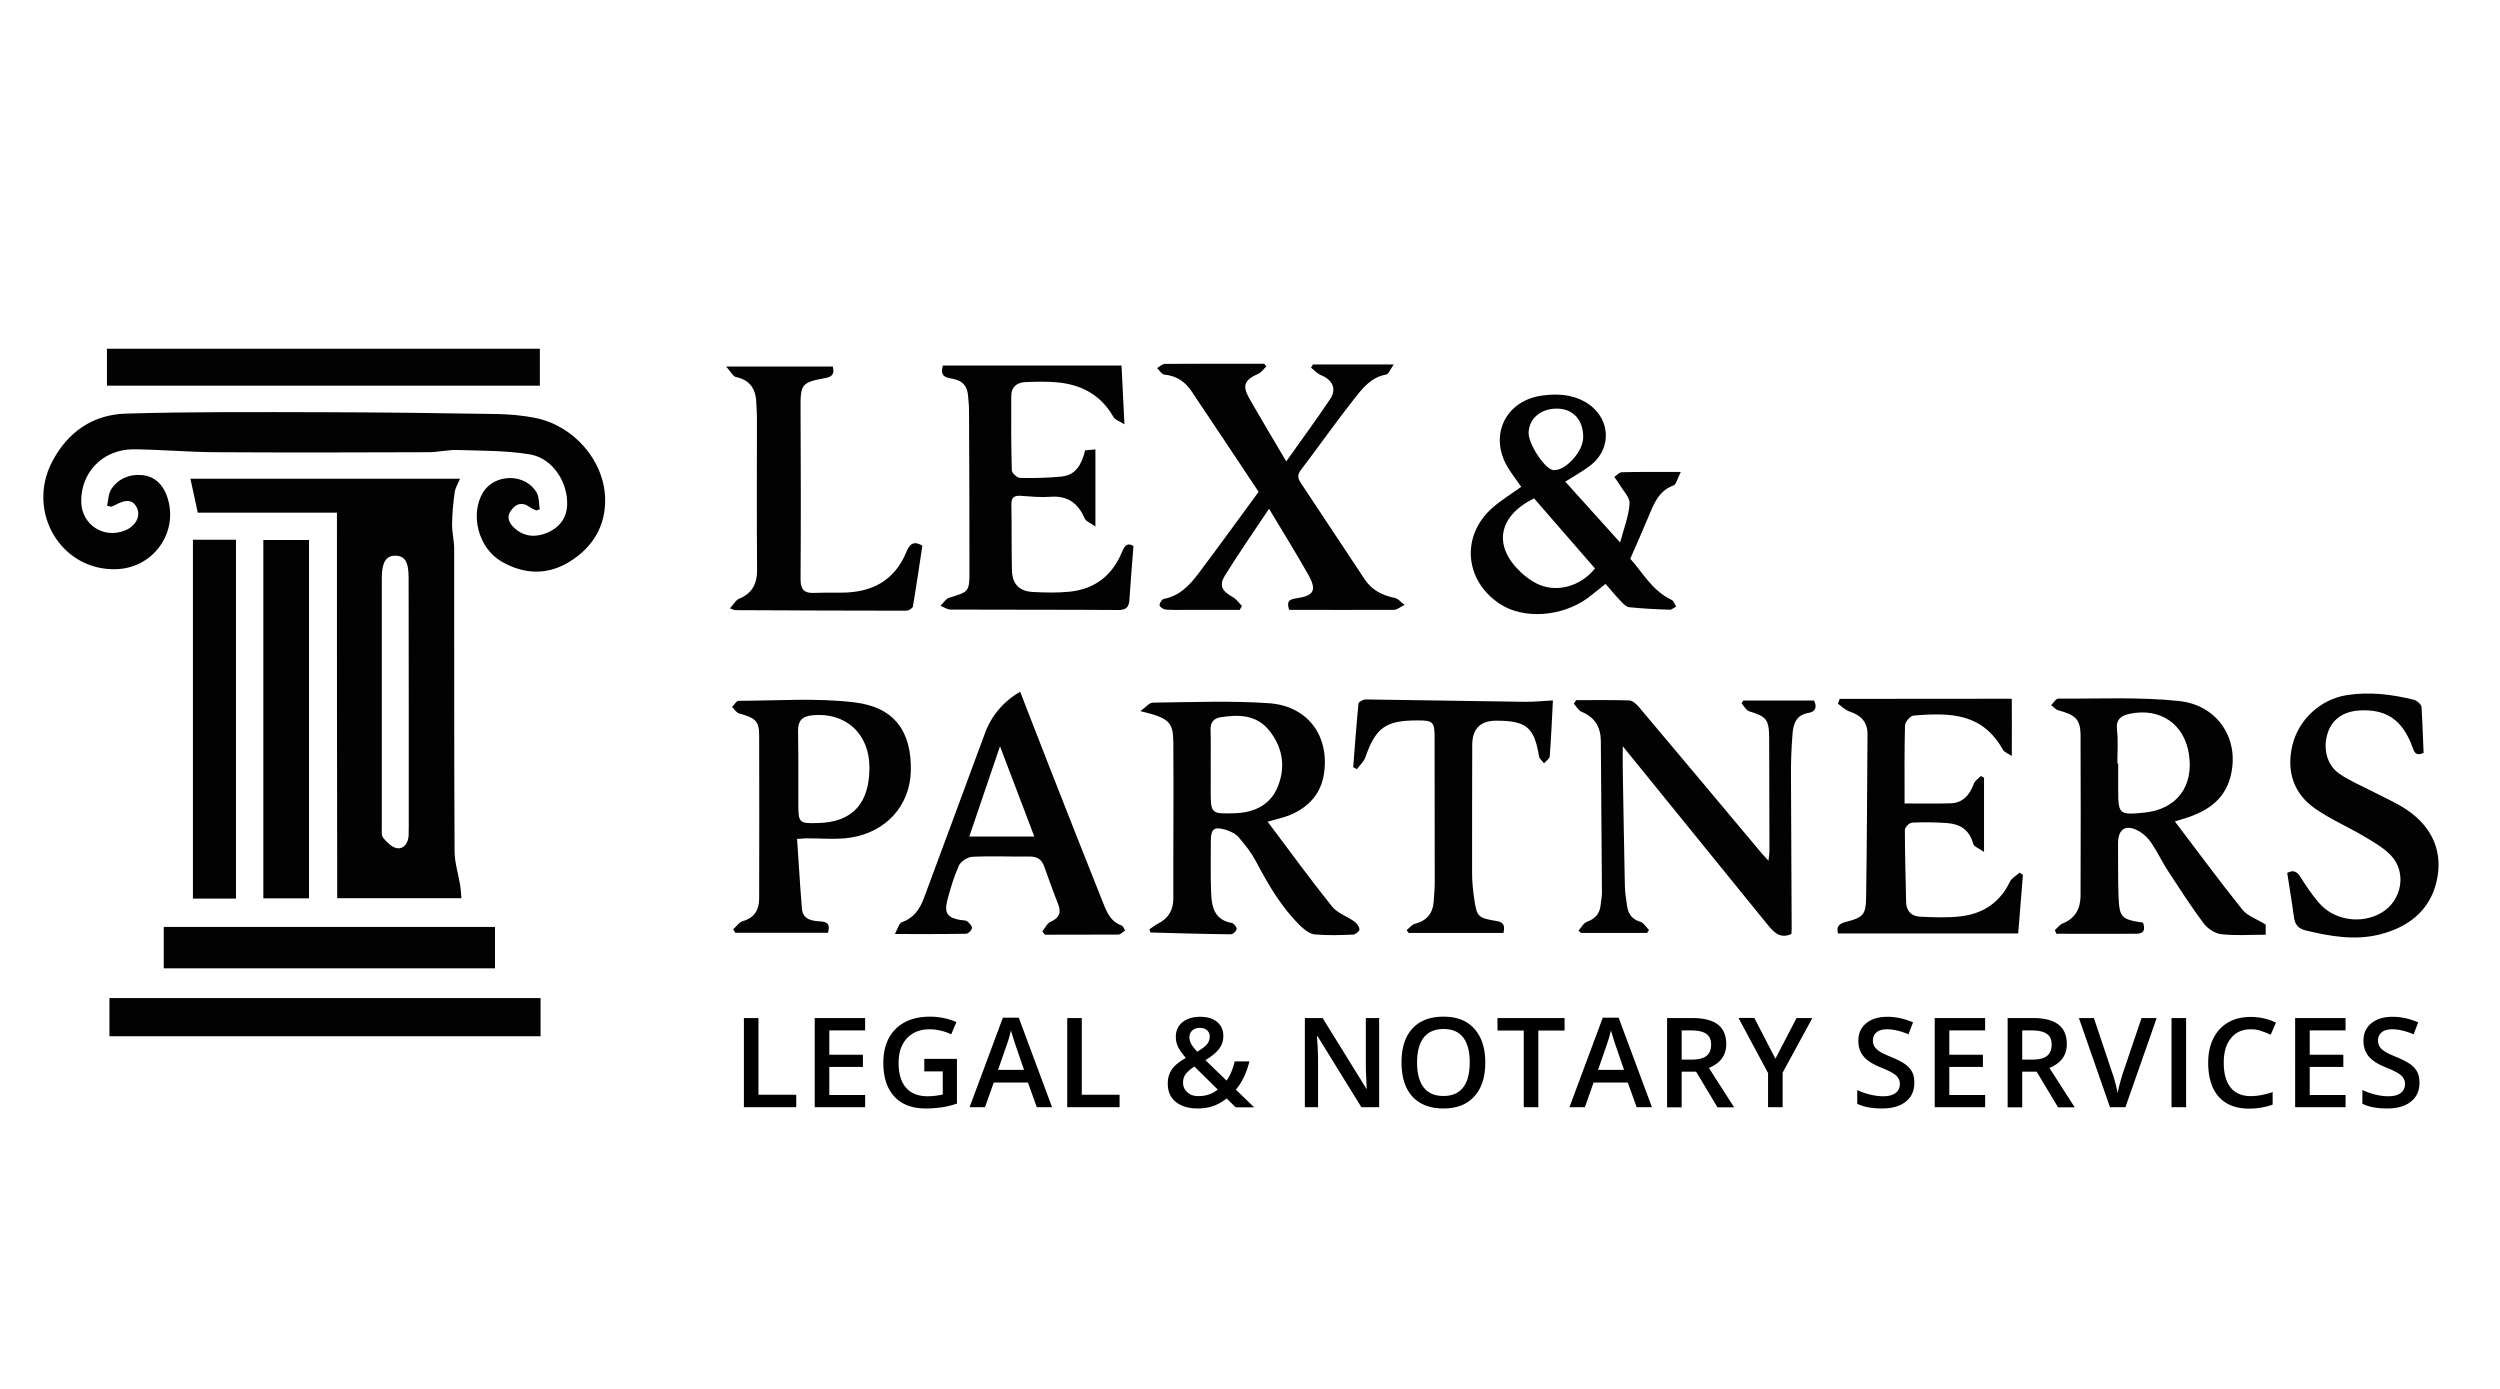 <svg xmlns="http://www.w3.org/2000/svg" id="_Слой_2" data-name="Слой_2" version="1.1" viewBox="0 0 180 100"><defs><style>.st0{fill:#020202}</style></defs><path d="M24.26 36.91H14.24l-.53-2.44h19.41c-.14.35-.34.65-.38.97-.11.76-.18 1.53-.19 2.3-.01.59.15 1.18.15 1.77.01 7.26-.01 14.52.03 21.78 0 .81.27 1.63.4 2.44.05.29.06.59.09.94h-8.94c-.02-9.21-.02-18.43-.02-27.76Zm5.17 13.76c0-3.03 0-6.06-.01-9.1 0-1.13-.28-1.56-.98-1.56-.65 0-.95.5-.95 1.59v17.95c0 .27-.04.61.1.78.27.31.63.69 1 .74.51.07.79-.38.83-.9.01-.22.01-.43.01-.65v-8.85Z" class="st0"/><path d="M7.71 36.42c.09-.4.09-.86.29-1.18.49-.76 1.29-1.1 2.16-1.04.91.06 1.54.63 1.85 1.49.92 2.54-.9 5.19-3.61 5.29-3.98.15-6.53-4.1-4.65-7.73 1.12-2.15 2.94-3.4 5.31-3.47 4.76-.14 9.53-.11 14.3-.1 4.15.01 8.29.06 12.44.13.91.02 1.84.1 2.74.28 2.75.55 4.96 3.04 5.03 5.81.05 1.94-.88 3.5-2.54 4.53-1.62 1.01-3.31.93-4.92 0-1.67-.96-2.29-3.4-1.33-4.98.84-1.38 3.09-1.38 3.87.04.18.33.15.79.21 1.19-.09.02-.17.05-.26.07-.16-.08-.34-.15-.49-.26-.54-.38-.98-.21-1.32.27-.36.5-.11.94.27 1.28.7.63 1.54.66 2.36.31s1.35-1 1.41-1.92c.1-1.66-1.02-3.43-2.66-3.71-1.71-.29-3.49-.26-5.23-.32-.7-.02-1.4.16-2.1.16-5.1.02-10.19.03-15.29 0-1.97-.01-3.95-.19-5.92-.21-2.21-.01-3.83 1.66-3.78 3.8.04 1.64 1.63 2.67 3.16 2.04.75-.31 1.13-1.01.86-1.6-.28-.62-.77-.68-1.63-.2-.07.04-.15.06-.22.09-.1-.01-.2-.04-.31-.06ZM156.59 59.14c1.63 2.15 3.2 4.28 4.85 6.34.37.47 1.05.69 1.69 1.09v.73c-1.11 0-2.17.08-3.21-.04-.45-.05-.98-.41-1.26-.78-.9-1.21-1.72-2.48-2.55-3.75-.43-.66-.76-1.37-1.2-2.02-.22-.33-.52-.64-.86-.84-.97-.57-1.56-.21-1.55.88.01 1.22-.01 2.44.03 3.66.06 1.67.18 1.78 1.77 2.02.16.46.1.8-.48.8-1.92.01-3.84 0-5.76 0-.04-.09-.07-.18-.11-.26.19-.17.35-.4.56-.48.9-.36 1.28-1.06 1.29-1.97.01-3.87.02-7.75 0-11.62-.01-1.11-.39-1.44-1.61-1.76-.19-.05-.34-.25-.51-.37.17-.16.34-.47.52-.47 2.89.02 5.81-.13 8.67.17 2.9.3 4.45 2.88 3.7 5.54-.38 1.37-1.35 2.18-2.61 2.68-.41.18-.86.29-1.37.45Zm-4.14-4.17h.06v1.86c0 1.8.06 1.86 1.87 1.68 2.33-.23 3.59-1.88 3.22-4.23-.34-2.16-2.06-3.34-4.25-2.89-.62.13-1.01.39-.93 1.15.1.81.03 1.63.03 2.43ZM91.27 59.16c1.58 2.1 3.06 4.14 4.63 6.1.39.49 1.09.71 1.63 1.1.17.12.34.37.35.56.01.12-.29.37-.45.37-.92.04-1.85.07-2.76-.01-.35-.03-.73-.32-1.01-.59-1.38-1.33-2.33-2.97-3.22-4.65-.34-.64-.79-1.23-1.27-1.77-.23-.26-.62-.44-.97-.54-.79-.23-1.02-.03-1.02.8 0 1.25-.03 2.49.02 3.74.04 1 .22 1.96 1.48 2.18.15.03.37.29.36.43-.01.15-.26.39-.41.39-1.93-.02-3.86-.08-5.8-.13-.02-.08-.05-.16-.07-.23.2-.13.39-.29.6-.4.75-.38 1.12-.96 1.12-1.82-.01-3.74.03-7.48 0-11.21-.01-1.52-.3-1.77-2.37-2.28.4-.29.65-.61.89-.61 2.78-.03 5.58-.15 8.35.04 2.8.19 4.38 2.34 3.98 5.06-.22 1.5-1.15 2.47-2.52 3.02-.45.18-.93.27-1.54.45Zm-4.1-3.95q.01 0 0 0c0 .54.01 1.08 0 1.62 0 1.77 0 1.78 1.78 1.72 1.38-.05 2.53-.61 3.05-1.91.58-1.42.36-2.83-.62-4.05-.92-1.14-2.19-1.15-3.49-.95-.5.08-.74.36-.73.89.03.89.01 1.78.01 2.68ZM92.82 43.91c-.16-.51-.1-.74.45-.82 1.36-.19 1.57-.58.9-1.76-.87-1.53-1.79-3.02-2.8-4.7-1.1 1.66-2.18 3.2-3.17 4.8-.45.72-.22 1.13.56 1.56.26.14.44.42.66.64-.05.09-.11.19-.16.28h-3.79c-.52 0-1.03.02-1.54-.02-.16-.01-.43-.19-.44-.31-.02-.15.17-.43.3-.46 1.14-.21 1.86-.98 2.5-1.83 1.45-1.92 2.86-3.88 4.33-5.88-1.61-2.41-3.22-4.85-4.85-7.27-.46-.68-1.1-1.09-1.95-1.17-.18-.02-.34-.31-.51-.47.19-.11.38-.3.57-.3 2.38-.02 4.76-.01 7.15-.01l.14.2c-.19.18-.34.42-.57.52-.98.43-1.18.84-.67 1.74.85 1.5 1.74 2.97 2.68 4.57 1.1-1.56 2.16-2.99 3.15-4.47.5-.74.19-1.4-.65-1.74-.27-.11-.48-.36-.72-.54.05-.08.1-.15.14-.23h5.82c-.23.32-.36.69-.55.73-1.11.19-1.72 1.02-2.33 1.79-1.31 1.66-2.52 3.39-3.8 5.07-.26.34-.25.58-.02.93 1.55 2.32 3.07 4.65 4.62 6.97.51.76 1.26 1.14 2.15 1.32.26.05.47.33.71.5-.26.12-.51.35-.77.36-2.51.01-5.02 0-7.54 0ZM113.49 50.41c1.27 0 2.54-.02 3.81.02.24.01.51.25.69.46 2.97 3.52 5.92 7.05 8.88 10.58.12.14.25.27.46.5.03-.31.07-.51.07-.7 0-2.71-.01-5.42-.02-8.13-.01-1.35-.2-1.55-1.45-1.93-.22-.07-.36-.38-.54-.58l.13-.19h5.09c.23.46.12.81-.4.89-.9.15-1.1.81-1.15 1.54-.08 1-.12 2-.11 3 .01 3.68.04 7.37.05 11.05 0 .11-.01.21-.02.33-.86.38-1.31-.18-1.76-.73-3.24-4-6.49-7.99-9.73-11.99l-.65-.8c0 .71-.01 1.22 0 1.74.05 2.76.09 5.52.15 8.29.01.51.09 1.02.17 1.53.09.55.38.91.95 1.08.24.07.41.39.62.59-.05.07-.09.14-.14.21h-4.75l-.19-.16c.2-.22.36-.55.61-.64.61-.23.94-.6.99-1.25.02-.27.09-.54.09-.81-.02-3.66-.05-7.31-.08-10.97-.01-.99-.43-1.7-1.38-2.09-.23-.09-.37-.38-.56-.58.04-.08.1-.17.17-.26ZM81.61 39.31c-.1 1.3-.21 2.57-.29 3.84-.03.57-.23.78-.84.77-4.01-.03-8.02-.01-12.03-.03-.25 0-.49-.18-.74-.27.21-.2.38-.5.62-.58 1.44-.44 1.47-.42 1.47-1.95 0-3.85-.01-7.69-.03-11.54 0-.35-.04-.7-.07-1.05-.05-.67-.36-1.08-1.07-1.22-.39-.08-1.01-.09-.74-.96h12.86c.06 1.26.13 2.62.21 4.23-.34-.22-.68-.32-.8-.54-.9-1.58-2.3-2.32-4.04-2.48-.75-.07-1.52-.05-2.27-.02-.62.02-1.04.34-1.04 1-.01 1.79-.01 3.58.04 5.36.01.19.38.53.59.54 1 .02 2.01 0 3-.1 1.06-.11 1.45-.93 1.69-1.89.22-.02.45-.04.74-.06v5.55c-.35-.26-.69-.37-.78-.6-.48-1.1-1.24-1.64-2.48-1.54-.7.05-1.41-.02-2.11-.07-.49-.04-.69.13-.68.64.03 1.57 0 3.14.04 4.71.02.99.52 1.52 1.49 1.57.89.05 1.79.07 2.68-.02 1.79-.19 3.05-1.16 3.74-2.83.19-.44.35-.74.84-.46ZM115.6 42.04c-.46.36-.87.71-1.3 1.03-1.85 1.34-4.59 1.53-6.28.43-2.59-1.68-2.86-4.94-.54-6.96.63-.55 1.35-.98 2.05-1.49-.33-.47-.68-.92-.97-1.4-1.39-2.31-.15-4.85 2.54-5.18 1.03-.13 2.05-.08 3 .45 1.86 1.05 2.06 3.35.36 4.63-.56.42-1.18.76-1.76 1.13 1.25 1.39 2.51 2.78 3.95 4.38.27-1.02.62-1.9.68-2.8.03-.45-.47-.93-.74-1.4-.11-.18-.24-.35-.36-.52.18-.12.36-.34.54-.34 1.32-.03 2.64-.02 4.25-.02-.26.5-.33.9-.52.97-1.02.37-1.38 1.22-1.75 2.11-.42 1.02-.87 2.02-1.37 3.17.87.95 1.56 2.3 2.99 2.97.14.07.21.31.31.47-.15.08-.3.23-.45.23-.97-.03-1.95-.08-2.92-.18-.2-.02-.41-.22-.57-.39-.39-.4-.75-.84-1.14-1.29Zm-5.15-6.16c-2.62 1.31-2.95 3.45-.94 5.33.33.31.71.59 1.12.8 1.35.69 3.12.27 4.21-1.08-1.45-1.67-2.92-3.35-4.39-5.05Zm3.54-4.38c.02-1.25-.72-2.07-1.88-2.08-1.17-.01-2.02.71-2.05 1.73-.02.84 1.2 2.67 1.8 2.7.87.05 2.12-1.34 2.13-2.35ZM144.82 50.31c-.02-.05.03.02.03.1.01 1.27 0 2.54 0 4.02-.27-.18-.54-.27-.64-.45-1.46-2.59-3.66-2.69-6.43-2.46-.23.02-.61.45-.62.7-.05 1.86-.03 3.72-.03 5.63 1.14 0 2.22.02 3.29-.01.91-.02 1.39-.6 1.69-1.4.08-.23.34-.39.52-.57.07.04.14.09.22.13v5.34c-.36-.26-.73-.38-.78-.59-.27-1-.94-1.42-1.89-1.49-.84-.06-1.68-.07-2.52-.03-.19.01-.51.34-.51.52 0 1.73.06 3.46.09 5.19.01.67.4 1.03.99 1.06 1 .05 2.01.09 3-.03 1.57-.2 2.77-1 3.48-2.48.13-.27.46-.44.7-.66.08.05.16.11.24.16-.11 1.39-.23 2.78-.34 4.22h-12.97c-.17-.56.16-.73.6-.84 1.19-.31 1.4-.51 1.42-1.71.06-3.93.07-7.86.1-11.78.01-.89-.47-1.38-1.29-1.65-.31-.1-.56-.37-.84-.56.04-.12.09-.23.13-.35 4.1-.01 8.2-.01 12.36-.01ZM57.39 60.4c.12 1.71.21 3.37.35 5.04.07.79.76.87 1.34.9.6.04.68.3.53.82h-6.67c-.05-.08-.1-.17-.15-.25.23-.2.43-.52.7-.59.85-.25 1.17-.83 1.17-1.64.01-3.9.01-7.81 0-11.71 0-1.05-.26-1.28-1.44-1.6-.2-.05-.34-.31-.51-.47.15-.15.31-.44.46-.44 2.78-.01 5.6-.22 8.35.11 2.91.35 4.12 2.12 4.06 4.94-.06 2.47-1.75 4.4-4.35 4.8-1.05.16-2.14.04-3.22.05-.15.01-.31.03-.62.04Zm1.45-1.14c2.61-.04 3.75-1.49 3.76-3.97s-1.73-4.03-4.12-3.79c-.75.08-1.03.41-1.02 1.15.03 1.76.02 3.52.02 5.28 0 1.3.07 1.37 1.36 1.33Z" class="st0"/><path d="M22.25 38.88v25.8h-3.29v-25.8h3.29ZM73.45 49.8c.75 1.92 1.46 3.78 2.19 5.63 1.23 3.14 2.47 6.28 3.72 9.42.29.73.55 1.48 1.4 1.79.11.04.17.24.25.36-.17.1-.33.29-.5.29-1.76.01-3.51.01-5.27.01-.06-.08-.13-.16-.19-.24.19-.23.33-.57.57-.68.61-.27.82-.63.57-1.27-.36-.9-.68-1.82-1.01-2.73-.18-.5-.5-.71-1.04-.71-1.38.02-2.76-.05-4.14.02-.34.02-.82.33-.96.63-.36.81-.62 1.67-.84 2.53-.23.9.04 1.24.96 1.39.16.03.36.01.47.09.16.12.36.33.35.49-.01.15-.27.41-.42.41-1.62.03-3.24.02-5.13.02.21-.38.3-.78.5-.85.86-.3 1.3-.95 1.59-1.73 1.32-3.54 2.62-7.08 3.93-10.62.15-.4.31-.81.45-1.21q.69-1.93 2.55-3.04ZM72 53.73c-.79 2.31-1.5 4.41-2.21 6.5h4.68c-.82-2.15-1.6-4.2-2.47-6.5ZM38.87 25.11v2.66H7.7v-2.66h31.17ZM38.92 71.86v2.75H7.88v-2.75h31.04ZM174.5 54.21c-.61.27-.69-.11-.83-.49-.71-1.89-1.85-2.66-3.74-2.57-1.17.06-1.99.61-2.32 1.58-.38 1.11-.1 2.35.84 2.99.77.53 1.66.89 2.5 1.33.79.41 1.62.77 2.35 1.26 1.84 1.25 2.64 3.06 2.12 5.21-.51 2.12-2.12 3.29-4.16 3.78-1.75.42-3.5.11-5.22-.3-.55-.13-.81-.42-.88-.98-.13-1.04-.32-2.08-.48-3.17.41-.22.68-.14.95.29.4.64.83 1.27 1.32 1.85 1.1 1.28 3.05 1.58 4.51.73 1.49-.87 1.86-2.95.65-4.17-.56-.56-1.29-.97-1.98-1.38-1.14-.67-2.37-1.2-3.44-1.95-1.55-1.08-2.07-2.68-1.65-4.51.44-1.93 2.08-3.37 3.92-3.66 1.64-.26 3.24-.06 4.83.33.22.05.54.33.56.53.07 1.11.1 2.22.15 3.3ZM16.99 64.7h-3.1V38.86h3.1V64.7ZM52.28 26.39h7.68c.13.5 0 .73-.54.83-1.74.32-1.79.45-1.78 2.25.02 4.07.03 8.13 0 12.2-.01.75.24 1.05.97 1.02.65-.03 1.3-.01 1.95-.02 2.17 0 3.83-.82 4.7-2.93.2-.5.48-.86 1.15-.45-.22 1.44-.43 2.9-.68 4.37-.02.13-.3.31-.46.31-4.12 0-8.24-.02-12.36-.04-.05 0-.1-.04-.35-.13.25-.27.41-.59.65-.69.97-.4 1.31-1.09 1.3-2.11-.03-3.66-.01-7.32-.01-10.98 0-.3-.03-.6-.04-.89-.01-1.03-.38-1.76-1.49-1.99-.21-.06-.36-.39-.69-.75ZM108.25 67.17h-6.83l-.14-.2c.19-.15.36-.39.57-.45.89-.22 1.33-.77 1.38-1.67.02-.41.07-.81.07-1.22 0-3.52 0-7.05-.01-10.57 0-1.09-.13-1.19-1.22-1.19-2.31 0-3.01.51-3.77 2.67-.11.31-.4.56-.6.84-.09-.05-.18-.1-.27-.14.12-1.53.23-3.06.38-4.59.01-.12.34-.29.52-.29 3.82.05 7.64.12 11.46.17.64.01 1.28-.06 2.02-.1-.07 1.39-.13 2.71-.23 4.03-.01.17-.27.33-.41.5-.12-.17-.33-.32-.36-.5-.34-2.09-.91-2.57-3.08-2.57q-1.73 0-1.73 1.76c0 3.06-.02 6.12-.01 9.19 0 .62.06 1.25.15 1.86.19 1.28.26 1.39 1.53 1.6.61.08.69.33.58.87ZM35.64 66.74v2.98H11.79v-2.98h23.85Z" class="st0"/><path d="M53.56 79.72V73.3h1.05v5.52h2.72v.9h-3.77ZM62.29 79.72h-3.63V73.3h3.63v.89h-2.58v1.75h2.42v.88h-2.42v2.02h2.58v.88ZM66.54 76.24h2.36v3.22c-.39.13-.76.22-1.11.27-.36.05-.74.08-1.15.08-.97 0-1.72-.29-2.25-.86-.53-.58-.79-1.39-.79-2.44 0-1.03.3-1.84.89-2.43.59-.58 1.41-.88 2.46-.88.67 0 1.31.13 1.91.39l-.37.88c-.52-.24-1.04-.36-1.56-.36-.69 0-1.23.22-1.63.65-.4.43-.6 1.02-.6 1.77 0 .79.18 1.38.54 1.79s.88.61 1.55.61c.34 0 .7-.04 1.09-.13v-1.66h-1.33v-.9h-.01ZM74.65 79.72l-.64-1.78h-2.46l-.63 1.78h-1.11l2.4-6.45h1.14l2.4 6.45h-1.1Zm-.92-2.69-.6-1.75c-.04-.12-.1-.3-.18-.55s-.13-.44-.16-.55c-.08.36-.19.75-.35 1.18l-.58 1.67h1.87ZM76.84 79.72V73.3h1.05v5.52h2.72v.9h-3.77ZM84.08 78.02c0-.38.09-.72.28-1 .19-.29.53-.57 1.02-.85-.28-.33-.47-.6-.57-.82s-.15-.46-.15-.7c0-.44.16-.8.48-1.05.32-.26.74-.39 1.28-.39.52 0 .93.13 1.22.38.3.25.44.59.44 1.01 0 .33-.1.64-.3.91-.2.27-.53.54-.99.82l1.52 1.47c.24-.31.44-.77.59-1.38h1.06c-.21.83-.53 1.51-.98 2.03l1.32 1.28h-1.33l-.65-.64c-.3.24-.62.42-.96.54s-.71.18-1.12.18c-.67 0-1.2-.16-1.59-.48s-.57-.75-.57-1.31Zm2.22.9c.54 0 .99-.16 1.38-.47L86 76.79c-.31.2-.52.39-.64.56s-.18.37-.18.59c0 .29.1.52.31.7.19.19.46.28.81.28Zm-.66-4.24c0 .19.05.36.15.52s.24.34.41.52c.33-.19.56-.36.7-.53.13-.16.2-.35.2-.55a.59.59 0 0 0-.19-.46c-.13-.12-.3-.17-.51-.17-.23 0-.42.06-.55.18-.14.13-.21.29-.21.49ZM99.31 79.72h-1.29l-3.16-5.12h-.04l.02.29c.04.54.06 1.04.06 1.49v3.34h-.95V73.3h1.28l3.15 5.09h.03c-.01-.07-.02-.31-.04-.74-.02-.42-.03-.75-.03-.99V73.3h.96v6.42h.01ZM106.94 76.5c0 1.04-.26 1.86-.79 2.44-.52.58-1.26.87-2.22.87-.97 0-1.71-.29-2.24-.86-.52-.58-.78-1.39-.78-2.46 0-1.06.26-1.87.79-2.44.52-.57 1.27-.85 2.24-.85.96 0 1.69.29 2.21.87s.79 1.38.79 2.43Zm-4.91 0c0 .79.16 1.39.48 1.8s.79.61 1.42.61c.62 0 1.09-.2 1.41-.61.32-.4.48-1.01.48-1.81 0-.79-.16-1.39-.47-1.79-.32-.41-.78-.61-1.41-.61s-1.1.2-1.43.61c-.32.42-.48 1.01-.48 1.8ZM110.76 79.72h-1.05V74.2h-1.89v-.9h4.83v.9h-1.89v5.52ZM117.84 79.72l-.64-1.78h-2.46l-.63 1.78H113l2.4-6.45h1.14l2.4 6.45h-1.1Zm-.91-2.69-.6-1.75c-.04-.12-.1-.3-.18-.55s-.13-.44-.16-.55c-.08.36-.2.75-.35 1.18l-.58 1.67h1.87ZM121.08 77.16v2.57h-1.05V73.3h1.82c.83 0 1.44.16 1.84.47s.6.78.6 1.41c0 .8-.42 1.37-1.25 1.71l1.82 2.84h-1.2l-1.54-2.57h-1.04Zm0-.87h.73c.49 0 .84-.09 1.06-.27s.33-.45.33-.81-.12-.62-.36-.78-.59-.24-1.07-.24h-.69v2.1ZM127.83 76.23l1.52-2.93h1.14l-2.14 3.93v2.49h-1.05v-2.46l-2.13-3.97h1.14l1.52 2.94ZM137.83 77.98c0 .57-.21 1.02-.62 1.34-.41.33-.98.49-1.71.49s-1.32-.11-1.78-.34v-.99c.29.14.6.25.93.33.33.08.64.12.92.12.42 0 .72-.08.92-.24.2-.16.3-.37.3-.64 0-.24-.09-.44-.27-.61s-.56-.37-1.12-.59c-.59-.24-1-.51-1.24-.81-.24-.3-.36-.67-.36-1.1 0-.54.19-.96.57-1.27s.89-.46 1.53-.46c.62 0 1.23.14 1.84.4l-.33.86c-.57-.24-1.08-.36-1.53-.36-.34 0-.6.07-.77.22-.18.15-.26.34-.26.59 0 .17.04.31.11.43s.19.23.35.34.45.25.87.42c.47.2.82.38 1.04.55.22.17.38.36.48.58s.13.45.13.74ZM142.93 79.72h-3.63V73.3h3.63v.89h-2.58v1.75h2.42v.88h-2.42v2.02h2.58v.88ZM145.6 77.16v2.57h-1.05V73.3h1.82c.83 0 1.44.16 1.84.47s.6.78.6 1.41c0 .8-.42 1.37-1.25 1.71l1.82 2.84h-1.2l-1.54-2.57h-1.04Zm0-.87h.73c.49 0 .84-.09 1.06-.27s.33-.45.33-.81-.12-.62-.36-.78-.59-.24-1.07-.24h-.69v2.1ZM154.19 73.3h1.09l-2.25 6.42h-1.11l-2.24-6.42h1.08l1.34 4c.07.19.14.44.22.74.08.3.13.52.15.67.04-.22.1-.48.18-.77.08-.29.14-.51.19-.65l1.35-3.99ZM156.35 79.72V73.3h1.05v6.42h-1.05ZM162.05 74.11c-.6 0-1.08.21-1.42.64-.35.43-.52 1.02-.52 1.77 0 .79.17 1.38.5 1.79.33.4.81.61 1.44.61.27 0 .54-.03.79-.08s.52-.12.79-.21v.9c-.5.19-1.08.29-1.71.29-.94 0-1.66-.29-2.17-.85-.5-.57-.76-1.38-.76-2.45 0-.67.12-1.25.37-1.75s.6-.88 1.06-1.15 1.01-.4 1.63-.4c.66 0 1.26.14 1.82.41l-.38.87c-.22-.1-.45-.19-.69-.27-.23-.09-.48-.12-.75-.12ZM168.88 79.72h-3.63V73.3h3.63v.89h-2.58v1.75h2.42v.88h-2.42v2.02h2.58v.88ZM174.2 77.98c0 .57-.21 1.02-.62 1.34-.41.33-.98.49-1.71.49s-1.32-.11-1.78-.34v-.99c.29.14.6.25.93.33.33.08.64.12.92.12.42 0 .72-.08.92-.24.2-.16.3-.37.3-.64 0-.24-.09-.44-.27-.61s-.56-.37-1.12-.59c-.59-.24-1-.51-1.24-.81-.24-.3-.36-.67-.36-1.1 0-.54.19-.96.57-1.27s.89-.46 1.53-.46c.62 0 1.23.14 1.84.4l-.33.86c-.57-.24-1.08-.36-1.53-.36-.34 0-.6.07-.77.22-.18.15-.26.34-.26.59 0 .17.04.31.11.43s.19.23.35.34.45.25.87.42c.47.2.82.38 1.04.55.22.17.38.36.48.58s.13.45.13.74Z"/></svg>